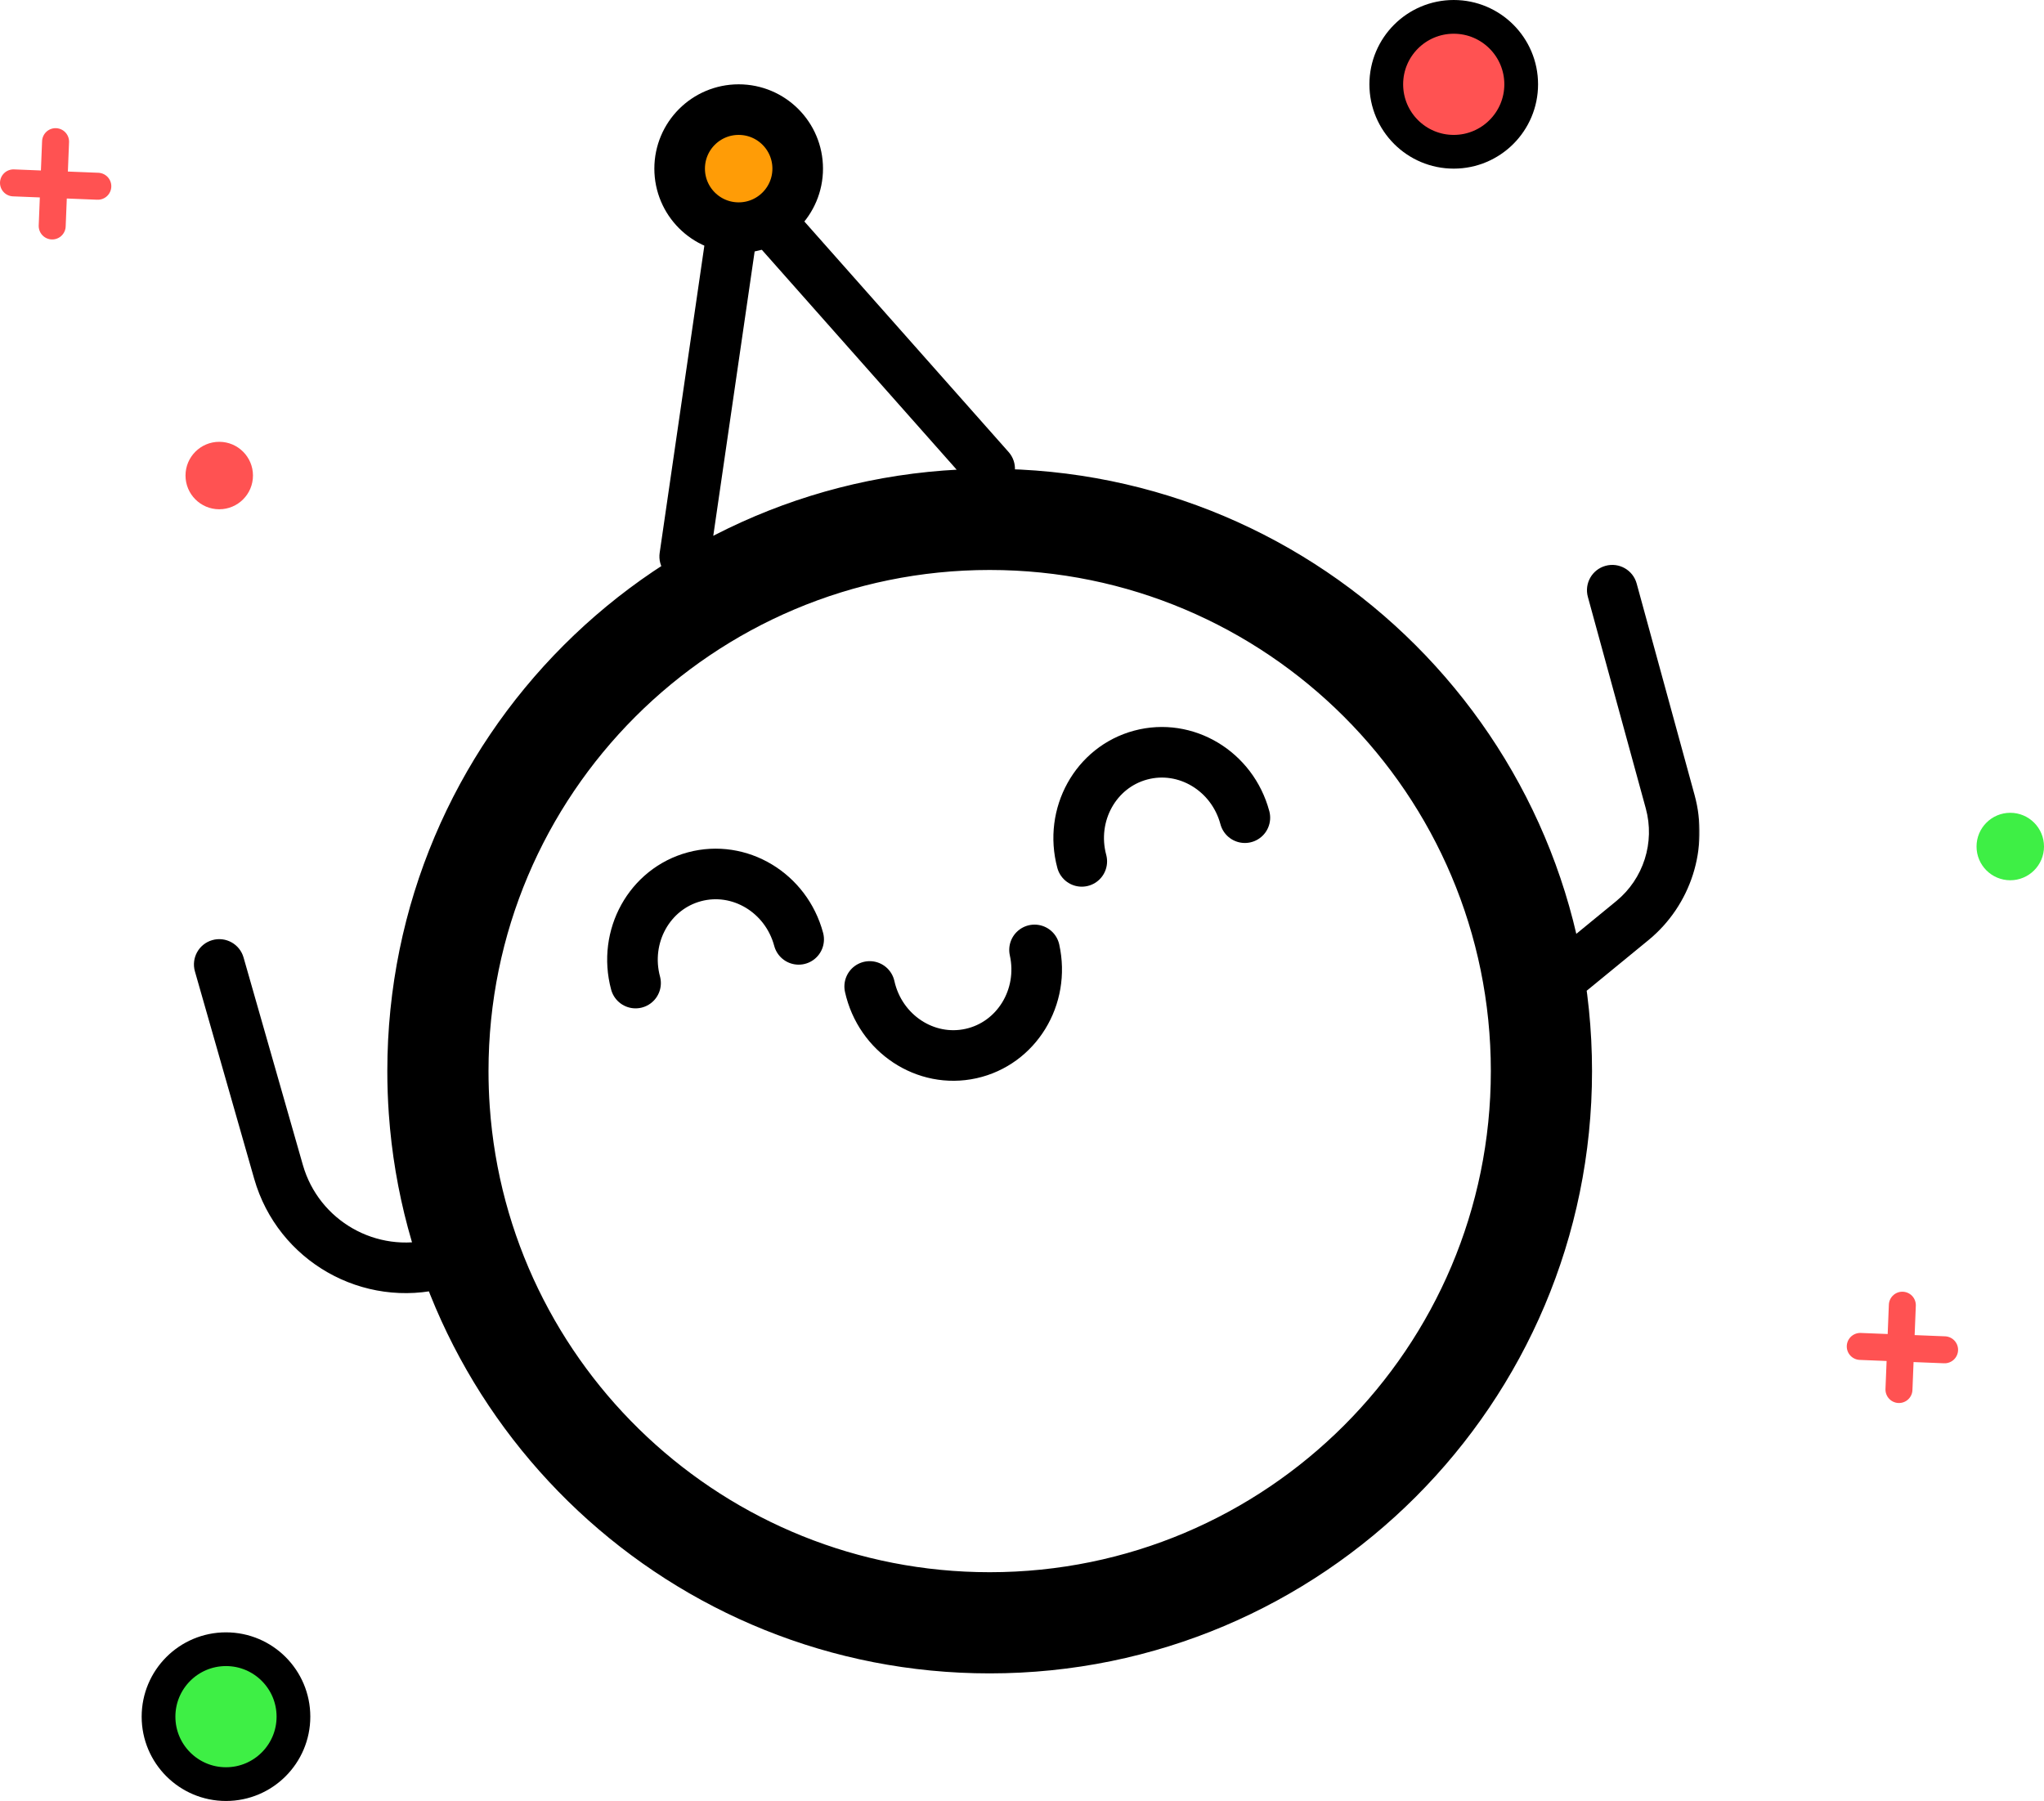<svg width="606" height="534" viewBox="0 0 606 534" fill="none" xmlns="http://www.w3.org/2000/svg">
<mask id="path-1-outside-1_2_24" maskUnits="userSpaceOnUse" x="57" y="47" width="447" height="450" fill="black">
<rect fill="white" x="57" y="47" width="447" height="450"/>
<path d="M293.415 481.169C383.761 481.169 457 407.93 457 317.585C457 227.239 383.761 154 293.415 154C203.07 154 129.831 227.239 129.831 317.585C129.831 321.492 129.968 325.367 130.237 329.205C136.197 414.128 206.977 481.169 293.415 481.169Z"/>
</mask>
<path d="M82.576 347.461L89.787 345.4L89.787 345.4L82.576 347.461ZM72.211 283.903C71.073 279.92 66.922 277.614 62.939 278.753C58.956 279.891 56.651 284.042 57.789 288.025L72.211 283.903ZM457.246 285.163C454.042 287.789 453.574 292.514 456.199 295.718C458.825 298.922 463.551 299.39 466.754 296.765L457.246 285.163ZM483.931 272.99L479.177 267.189L479.177 267.189L483.931 272.99ZM495.172 237.714L502.405 235.733L502.405 235.733L495.172 237.714ZM485.234 173.019C484.14 169.024 480.014 166.672 476.019 167.766C472.024 168.86 469.672 172.986 470.766 176.981L485.234 173.019ZM219 55L224.614 50.027C222.678 47.842 219.651 46.978 216.853 47.814C214.056 48.649 211.998 51.032 211.578 53.92L219 55ZM287.801 143.973C290.548 147.074 295.288 147.361 298.389 144.614C301.489 141.867 301.776 137.127 299.029 134.027L287.801 143.973ZM195.578 163.92C194.982 168.019 197.821 171.826 201.92 172.422C206.019 173.018 209.826 170.179 210.422 166.08L195.578 163.92ZM132.138 381.883C136.145 380.833 138.542 376.733 137.492 372.726C136.442 368.719 132.343 366.323 128.336 367.373L132.138 381.883ZM89.787 345.4L72.211 283.903L57.789 288.025L75.364 349.522L89.787 345.4ZM466.754 296.765L488.685 278.79L479.177 267.189L457.246 285.163L466.754 296.765ZM502.405 235.733L485.234 173.019L470.766 176.981L487.938 239.695L502.405 235.733ZM213.386 59.973L287.801 143.973L299.029 134.027L224.614 50.027L213.386 59.973ZM210.422 166.08L218.422 111.08L203.578 108.92L195.578 163.92L210.422 166.08ZM218.422 111.08L226.422 56.08L211.578 53.92L203.578 108.92L218.422 111.08ZM488.685 278.79C501.357 268.405 506.732 251.536 502.405 235.733L487.938 239.695C490.701 249.785 487.268 260.557 479.177 267.189L488.685 278.79ZM128.336 367.373C111.65 371.745 94.527 361.985 89.787 345.4L75.364 349.522C82.345 373.949 107.563 388.323 132.138 381.883L128.336 367.373ZM130.237 329.205L115.274 330.256L115.274 330.256L130.237 329.205ZM442 317.585C442 399.646 375.476 466.169 293.415 466.169V496.169C392.045 496.169 472 416.214 472 317.585H442ZM144.831 317.585C144.831 235.524 211.354 169 293.415 169V139C194.786 139 114.831 218.955 114.831 317.585H144.831ZM293.415 169C375.476 169 442 235.524 442 317.585H472C472 218.955 392.045 139 293.415 139V169ZM293.415 466.169C214.909 466.169 150.613 405.276 145.2 328.155L115.274 330.256C121.782 422.98 199.045 496.169 293.415 496.169V466.169ZM145.2 328.155C144.955 324.666 144.831 321.141 144.831 317.585H114.831C114.831 321.842 114.98 326.068 115.274 330.256L145.2 328.155Z" fill="black" mask="url(#path-1-outside-1_2_24)"/>
<path d="M369.076 242.447C365.37 228.617 351.542 220.307 338.19 223.885C324.838 227.462 317.017 241.574 320.723 255.403" stroke="black" stroke-width="15" stroke-linecap="round"/>
<path d="M236.785 278.527C233.079 264.698 219.251 256.388 205.899 259.965C192.547 263.543 184.726 277.654 188.432 291.483" stroke="black" stroke-width="15" stroke-linecap="round"/>
<path d="M257.843 292.49C260.942 306.467 274.394 315.373 287.89 312.381C301.385 309.389 309.814 295.633 306.715 281.655" stroke="black" stroke-width="15" stroke-linecap="round"/>
<circle cx="219" cy="50" r="17.5" fill="#FF9C06" stroke="black" stroke-width="15"/>
<circle cx="431" cy="25" r="20" fill="#FF5252" stroke="black" stroke-width="10"/>
<circle cx="67" cy="509" r="20" fill="#3EEF45" stroke="black" stroke-width="10"/>
<path d="M551.525 399.224L576.525 400.224" stroke="#FF5252" stroke-width="8" stroke-linecap="round"/>
<path d="M563 412L564 387" stroke="#FF5252" stroke-width="8" stroke-linecap="round"/>
<path d="M4 54.224L29 55.224" stroke="#FF5252" stroke-width="8" stroke-linecap="round"/>
<path d="M15.475 67L16.475 42" stroke="#FF5252" stroke-width="8" stroke-linecap="round"/>
<circle cx="10" cy="10" r="10" transform="matrix(-1 0 0 1 75 131)" fill="#FF5252"/>
<circle cx="10" cy="10" r="10" transform="matrix(-1 0 0 1 606 241)" fill="#3EEF45"/>
</svg>

